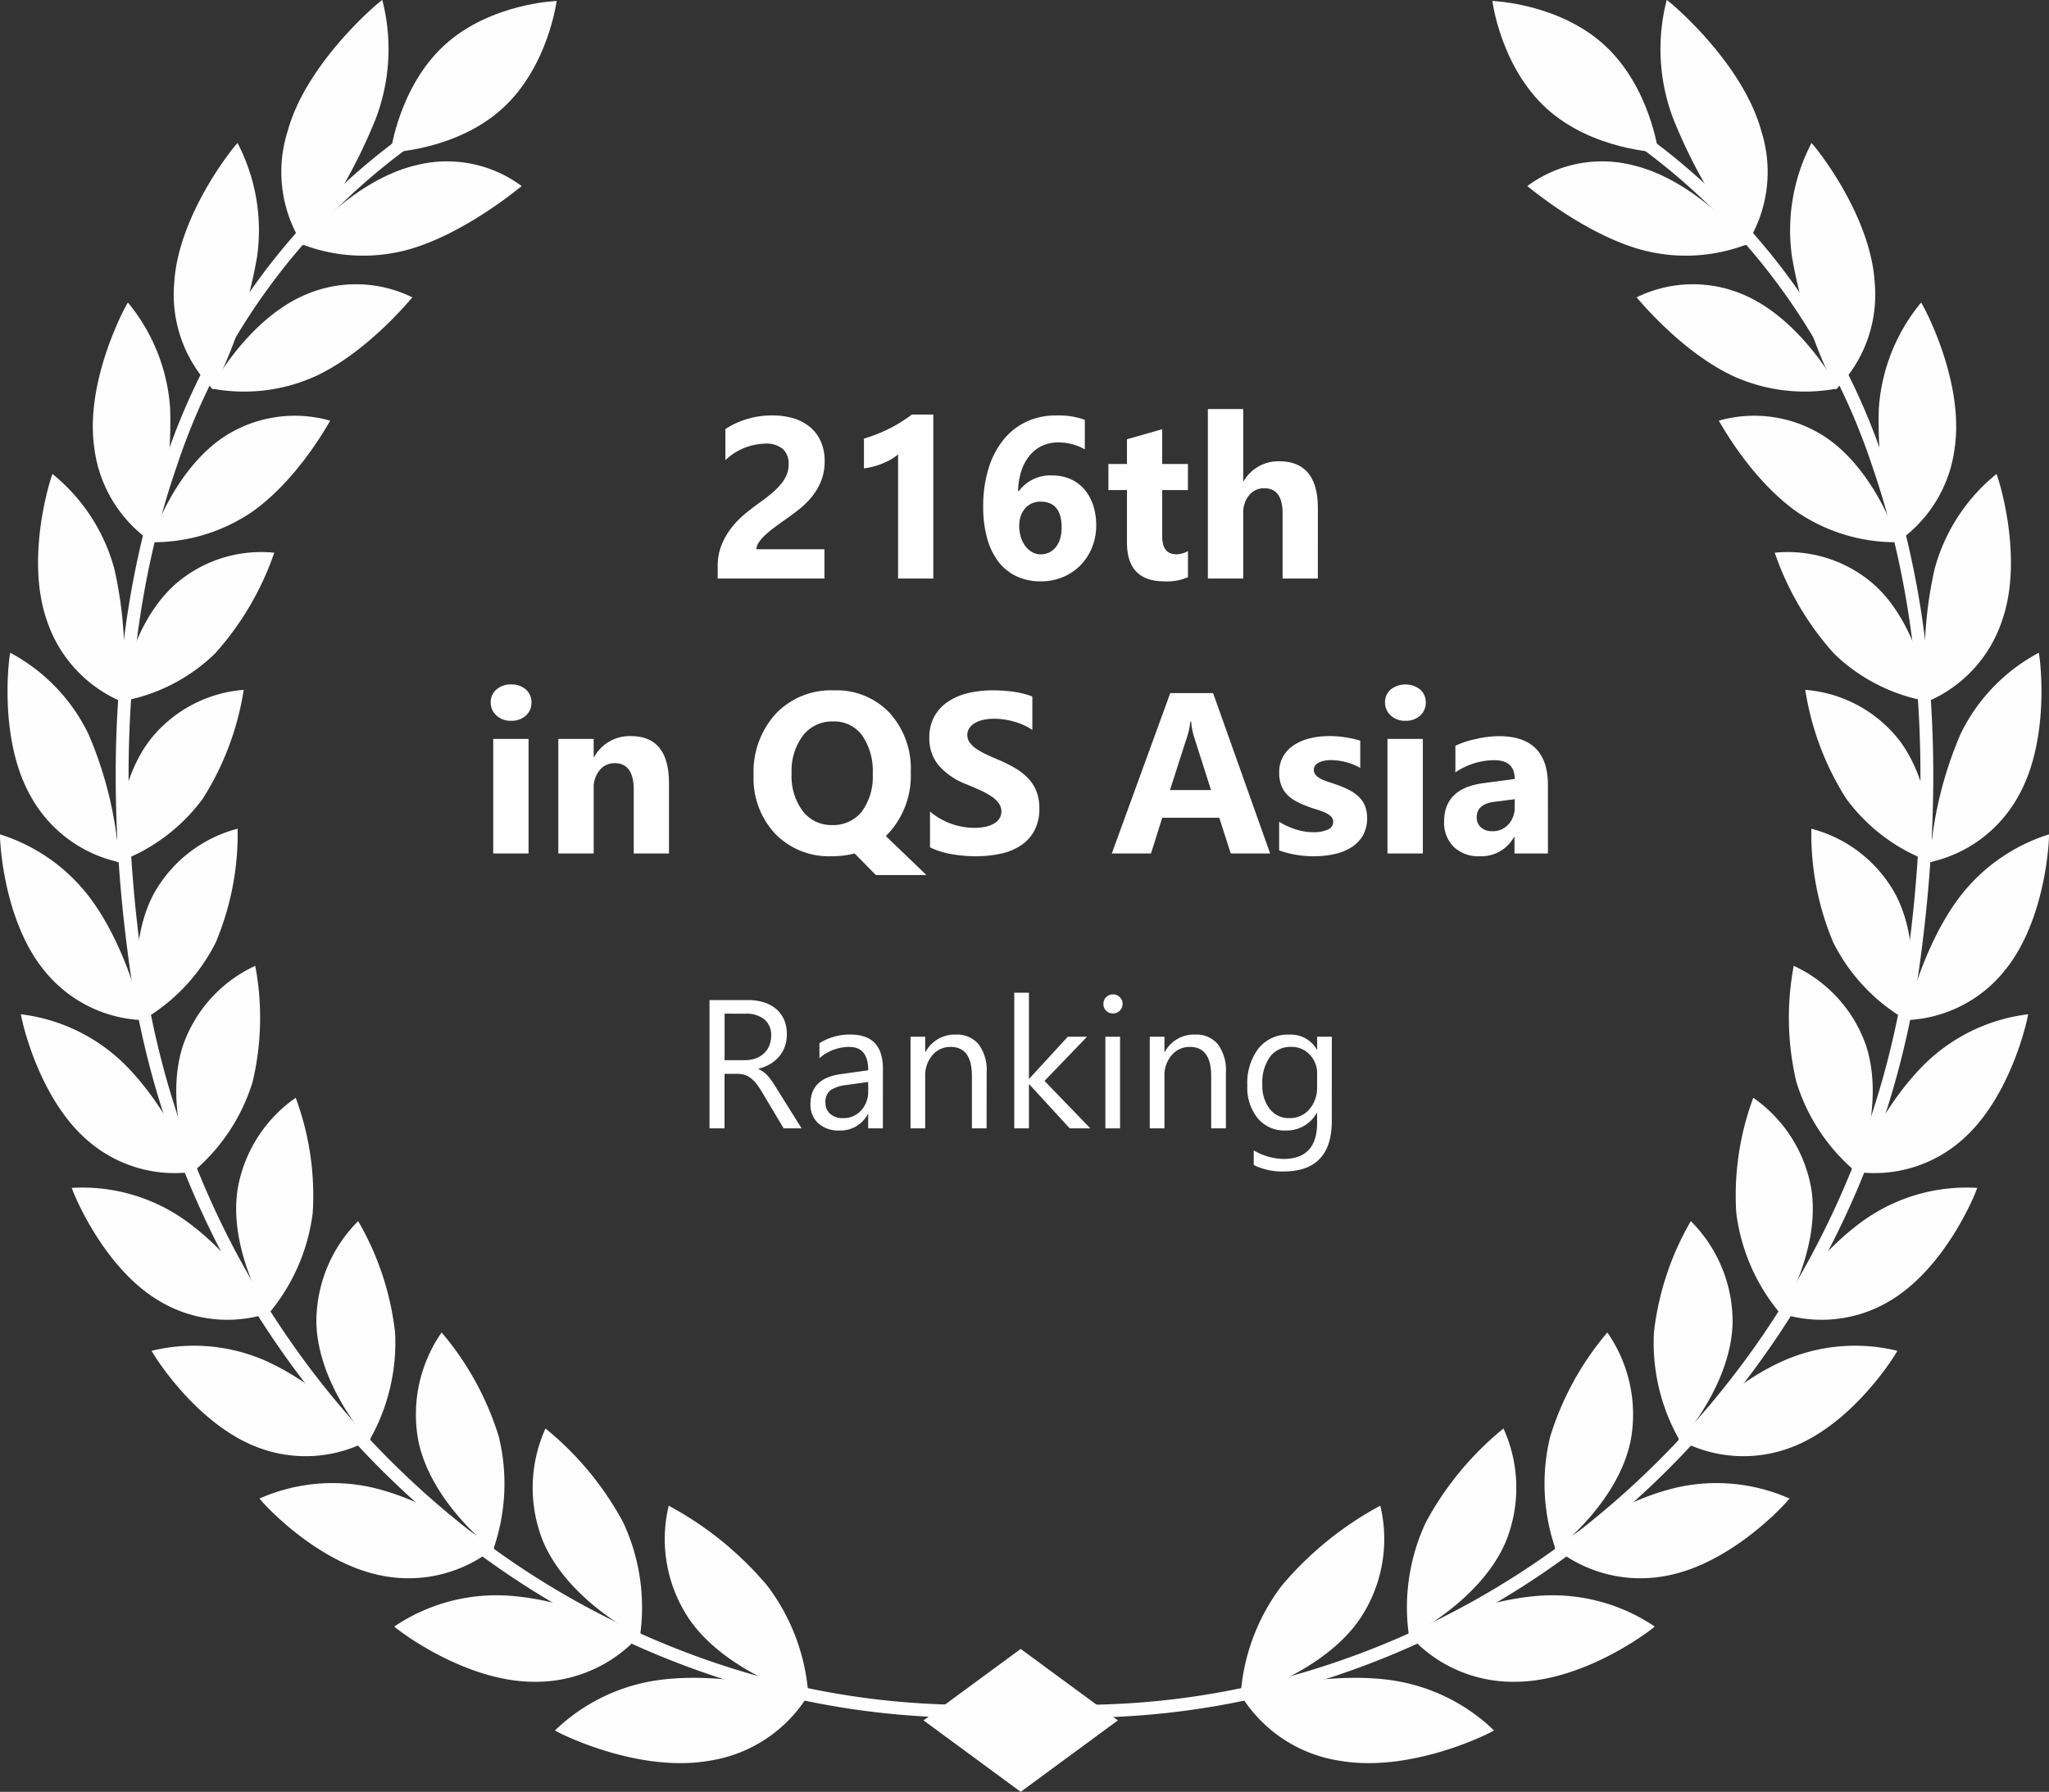 <svg xmlns="http://www.w3.org/2000/svg" width="178.842" height="156.437" viewBox="0 0 178.842 156.437">
  <rect x="0" y="0" width="178.842" height="156.437" fill="#333333" stroke="none"/>
  <g id="Group_7433" data-name="Group 7433" transform="translate(-1087 -1956.837)">
    <g id="Group_7423" data-name="Group 7423">
      <g id="Group_7403" data-name="Group 7403" transform="translate(421 -158.647)">
        <g id="Group_7395" data-name="Group 7395" transform="translate(666 2115.484)">
          <g id="Group_106" data-name="Group 106">
            <g id="Group_90" data-name="Group 90" transform="translate(87.907)">
              <path id="Path_30" data-name="Path 30" d="M262.5,41.064c4,3.65,4.721,9.377,4.721,9.377s-5.769-.191-9.771-3.841-4.721-9.377-4.721-9.377S258.5,37.414,262.5,41.064Z" transform="translate(-210.379 -37.139)" fill="#fefefe"/>
              <g id="Group_88" data-name="Group 88" transform="translate(20.327)">
                <g id="Group_76" data-name="Group 76" transform="translate(0 131.455)">
                  <path id="Path_31" data-name="Path 31" d="M221.738,250.99a17.809,17.809,0,0,0-3.607,9.656c-.013.066,7.229-1.959,10.48-6.834a12.489,12.489,0,0,0,1.715-9.788A29.531,29.531,0,0,0,221.738,250.99Z" transform="translate(-218.084 -244.025)" fill="#fefefe"/>
                  <path id="Path_32" data-name="Path 32" d="M226.786,274.927a12.291,12.291,0,0,1-8.726-5.843c.074.023,6.887-1.943,12.756-1.252a16.232,16.232,0,0,1,9.41,4.442C240.31,272.293,233.213,276.031,226.786,274.927Z" transform="translate(-218.06 -252.655)" fill="#fefefe"/>
                </g>
                <g id="Group_77" data-name="Group 77" transform="translate(14.563 124.713)">
                  <path id="Path_33" data-name="Path 33" d="M242.642,241.6a17.5,17.5,0,0,0-1.474,9.924c-.006.067,6.36-3.093,8.5-8.355a12.519,12.519,0,0,0-.252-9.755A27.129,27.129,0,0,0,242.642,241.6Z" transform="translate(-240.985 -233.412)" fill="#fefefe"/>
                  <path id="Path_34" data-name="Path 34" d="M250.463,263.891a12.117,12.117,0,0,1-9.319-4.184c.07.011,6.041-3.021,11.738-3.345a15.974,15.974,0,0,1,9.789,2.7C262.75,259.072,256.709,263.886,250.463,263.891Z" transform="translate(-241.043 -241.775)" fill="#fefefe"/>
                </g>
                <g id="Group_78" data-name="Group 78" transform="translate(26.57 116.333)">
                  <path id="Path_35" data-name="Path 35" d="M260.386,229.319a17.363,17.363,0,0,0,.486,9.851c0,.066,5.454-4.068,6.545-9.536a12.522,12.522,0,0,0-2.041-9.414A25.708,25.708,0,0,0,260.386,229.319Z" transform="translate(-259.887 -220.22)" fill="#fefefe"/>
                  <path id="Path_36" data-name="Path 36" d="M270.938,249.03a11.893,11.893,0,0,1-9.677-2.466c.064,0,5.161-3.944,10.584-5.236a15.724,15.724,0,0,1,9.928.94C281.846,242.26,276.9,247.966,270.938,249.03Z" transform="translate(-260.388 -227.772)" fill="#fefefe"/>
                </g>
                <g id="Group_79" data-name="Group 79" transform="translate(36.088 106.61)">
                  <path id="Path_37" data-name="Path 37" d="M274.907,214.63a17.2,17.2,0,0,0,2.268,9.472c.01.065,4.512-4.883,4.6-10.388a12.427,12.427,0,0,0-3.647-8.8A24.919,24.919,0,0,0,274.907,214.63Z" transform="translate(-274.87 -204.915)" fill="#fefefe"/>
                  <path id="Path_38" data-name="Path 38" d="M288.076,230.939a11.7,11.7,0,0,1-9.794-.723c.058-.01,4.249-4.712,9.291-6.913a15.557,15.557,0,0,1,9.82-.818C297.461,222.468,293.647,228.878,288.076,230.939Z" transform="translate(-276.114 -211.164)" fill="#fefefe"/>
                </g>
                <g id="Group_80" data-name="Group 80" transform="translate(43.227 95.841)">
                  <path id="Path_39" data-name="Path 39" d="M286.191,198.01a16.938,16.938,0,0,0,3.867,8.821c.018.062,3.531-5.536,2.683-10.923a12.236,12.236,0,0,0-5.064-7.946A24.528,24.528,0,0,0,286.191,198.01Z" transform="translate(-286.107 -187.962)" fill="#fefefe"/>
                  <path id="Path_40" data-name="Path 40" d="M301.744,210.206a11.574,11.574,0,0,1-9.665,1.01c.052-.019,3.3-5.325,7.857-8.362a15.519,15.519,0,0,1,9.461-2.532C309.46,200.294,306.815,207.225,301.744,210.206Z" transform="translate(-288.285 -192.454)" fill="#fefefe"/>
                </g>
                <g id="Group_81" data-name="Group 81" transform="translate(47.889 84.321)">
                  <path id="Path_41" data-name="Path 41" d="M294.108,179.939a16.589,16.589,0,0,0,5.276,7.933c.027.058,2.514-6.029.786-11.156a12,12,0,0,0-6.285-6.887A24.385,24.385,0,0,0,294.108,179.939Z" transform="translate(-293.446 -169.828)" fill="#fefefe"/>
                  <path id="Path_42" data-name="Path 42" d="M311.808,187.524a11.545,11.545,0,0,1-9.285,2.7c.047-.027,2.328-5.783,6.281-9.569a15.586,15.586,0,0,1,8.845-4.17C317.7,176.446,316.268,183.714,311.808,187.524Z" transform="translate(-296.756 -172.255)" fill="#fefefe"/>
                </g>
                <g id="Group_82" data-name="Group 82" transform="translate(49.865 72.351)">
                  <path id="Path_43" data-name="Path 43" d="M298.463,160.9a16.191,16.191,0,0,0,6.489,6.842c.035.054,1.458-6.359-1.089-11.1a11.756,11.756,0,0,0-7.306-5.658A24.462,24.462,0,0,0,298.463,160.9Z" transform="translate(-296.557 -150.984)" fill="#fefefe"/>
                  <path id="Path_44" data-name="Path 44" d="M318.132,163.675a11.583,11.583,0,0,1-8.646,4.307c.04-.034,1.317-6.086,4.559-10.524a15.73,15.73,0,0,1,7.965-5.694C322.059,151.719,321.868,159.138,318.132,163.675Z" transform="translate(-301.273 -151.268)" fill="#fefefe"/>
                </g>
                <g id="Group_83" data-name="Group 83" transform="translate(49.337 56.992)">
                  <path id="Path_45" data-name="Path 45" d="M299.28,141.375a15.829,15.829,0,0,0,7.5,5.583c.044.048.367-6.528-2.936-10.764a11.555,11.555,0,0,0-8.12-4.294A24.834,24.834,0,0,0,299.28,141.375Z" transform="translate(-295.726 -128.665)" fill="#fefefe"/>
                  <path id="Path_46" data-name="Path 46" d="M320.58,139.289a11.644,11.644,0,0,1-7.742,5.8,33.717,33.717,0,0,1,2.689-11.21,15.89,15.89,0,0,1,6.815-7.072C322.387,126.756,323.477,134.142,320.58,139.289Z" transform="translate(-301.967 -126.808)" fill="#fefefe"/>
                </g>
                <g id="Group_84" data-name="Group 84" transform="translate(46.668 41.384)">
                  <path id="Path_47" data-name="Path 47" d="M296.693,121.82A15.533,15.533,0,0,0,305,126.012c.053.041-.764-6.535-4.754-10.163a11.4,11.4,0,0,0-8.721-2.828A25.629,25.629,0,0,0,296.693,121.82Z" transform="translate(-291.524 -106.15)" fill="#fefefe"/>
                  <path id="Path_48" data-name="Path 48" d="M318.9,114.976a11.69,11.69,0,0,1-6.57,7.145,35.19,35.19,0,0,1,.67-11.616,16.031,16.031,0,0,1,5.391-8.268C318.429,102.181,320.84,109.349,318.9,114.976Z" transform="translate(-299.037 -102.237)" fill="#fefefe"/>
                </g>
                <g id="Group_85" data-name="Group 85" transform="translate(41.784 26.418)">
                  <path id="Path_49" data-name="Path 49" d="M290.583,102.57a15.309,15.309,0,0,0,8.9,2.7c.062.033-1.932-6.38-6.542-9.31a11.291,11.291,0,0,0-9.105-1.3C283.89,94.69,286.495,99.644,290.583,102.57Z" transform="translate(-283.835 -84.35)" fill="#fefefe"/>
                  <path id="Path_50" data-name="Path 50" d="M312.418,91.347a11.692,11.692,0,0,1-5.122,8.305,37.473,37.473,0,0,1-1.5-11.727,16.174,16.174,0,0,1,3.686-9.247C309.512,78.616,313.282,85.383,312.418,91.347Z" transform="translate(-291.824 -78.677)" fill="#fefefe"/>
                </g>
                <g id="Group_86" data-name="Group 86" transform="translate(34.608 12.49)">
                  <path id="Path_51" data-name="Path 51" d="M280.829,84.105a15.118,15.118,0,0,0,9.273,1.145c.071.024-3.138-6.061-8.3-8.216a11.162,11.162,0,0,0-9.264.268C272.6,77.32,276.231,81.881,280.829,84.105Z" transform="translate(-272.54 -63.829)" fill="#fefefe"/>
                  <path id="Path_52" data-name="Path 52" d="M301.043,69.015a11.666,11.666,0,0,1-3.392,9.245,41.037,41.037,0,0,1-3.826-11.532,16.462,16.462,0,0,1,1.693-9.974C295.543,56.688,300.708,62.87,301.043,69.015Z" transform="translate(-280.25 -56.753)" fill="#fefefe"/>
                </g>
                <g id="Group_87" data-name="Group 87" transform="translate(25.068)">
                  <path id="Path_53" data-name="Path 53" d="M267.31,66.948a14.87,14.87,0,0,0,9.423-.44c.08.014-4.381-5.578-10.017-6.9a10.949,10.949,0,0,0-9.195,1.83C257.594,61.451,262.276,65.485,267.31,66.948Z" transform="translate(-257.521 -45.19)" fill="#fefefe"/>
                  <path id="Path_54" data-name="Path 54" d="M284.655,48.592a11.724,11.724,0,0,1-1.377,9.933,46.655,46.655,0,0,1-6.307-11.018,17.137,17.137,0,0,1-.591-10.415C276.4,37.024,283,42.436,284.655,48.592Z" transform="translate(-264.208 -37.091)" fill="#fefefe"/>
                </g>
              </g>
              <g id="Group_89" data-name="Group 89" transform="translate(0 9.411)">
                <path id="Path_55" data-name="Path 55" d="M186.062,192.173l.1-1.118a68.96,68.96,0,0,0,27.443-3.067A72.662,72.662,0,0,0,237.6,174.851a76.333,76.333,0,0,0,27.138-49.344c2.093-16,1.019-30.259-3.191-42.379a56.533,56.533,0,0,0-23.928-30.27l.593-.953A57.629,57.629,0,0,1,262.606,82.76c4.268,12.287,5.359,26.718,3.244,42.893a77.452,77.452,0,0,1-27.538,50.065,73.779,73.779,0,0,1-24.362,13.339A70.078,70.078,0,0,1,186.062,192.173Z" transform="translate(-186.062 -51.905)" fill="#fefefe"/>
              </g>
            </g>
            <g id="Group_105" data-name="Group 105">
              <path id="Path_56" data-name="Path 56" d="M106.067,41.064c-4,3.65-4.721,9.377-4.721,9.377s5.769-.191,9.771-3.841,4.721-9.377,4.721-9.377S110.069,37.414,106.067,41.064Z" transform="translate(-67.255 -37.139)" fill="#fefefe"/>
              <g id="Group_103" data-name="Group 103">
                <g id="Group_91" data-name="Group 91" transform="translate(48.441 131.455)">
                  <path id="Path_57" data-name="Path 57" d="M147.949,250.99a17.812,17.812,0,0,1,3.606,9.656c.013.066-7.229-1.959-10.479-6.834a12.491,12.491,0,0,1-1.715-9.788A29.53,29.53,0,0,1,147.949,250.99Z" transform="translate(-129.436 -244.025)" fill="#fefefe"/>
                  <path id="Path_58" data-name="Path 58" d="M137.375,274.927a12.291,12.291,0,0,0,8.726-5.843c-.074.023-6.887-1.943-12.755-1.252a16.233,16.233,0,0,0-9.411,4.442C123.852,272.293,130.949,276.031,137.375,274.927Z" transform="translate(-123.935 -252.655)" fill="#fefefe"/>
                </g>
                <g id="Group_92" data-name="Group 92" transform="translate(34.416 124.713)">
                  <path id="Path_59" data-name="Path 59" d="M128.75,241.6a17.5,17.5,0,0,1,1.474,9.924c.006.067-6.36-3.093-8.5-8.355a12.519,12.519,0,0,1,.252-9.755A27.129,27.129,0,0,1,128.75,241.6Z" transform="translate(-108.779 -233.412)" fill="#fefefe"/>
                  <path id="Path_60" data-name="Path 60" d="M114.065,263.891a12.116,12.116,0,0,0,9.319-4.184c-.07.011-6.041-3.021-11.738-3.345a15.969,15.969,0,0,0-9.789,2.7C101.778,259.072,107.819,263.886,114.065,263.891Z" transform="translate(-101.857 -241.775)" fill="#fefefe"/>
                </g>
                <g id="Group_93" data-name="Group 93" transform="translate(22.652 116.333)">
                  <path id="Path_61" data-name="Path 61" d="M112.046,229.319a17.366,17.366,0,0,1-.487,9.851c0,.066-5.454-4.068-6.545-9.536a12.522,12.522,0,0,1,2.041-9.414A25.7,25.7,0,0,1,112.046,229.319Z" transform="translate(-91.16 -220.22)" fill="#fefefe"/>
                  <path id="Path_62" data-name="Path 62" d="M94.174,249.03a11.893,11.893,0,0,0,9.677-2.466c-.064,0-5.161-3.944-10.583-5.236a15.723,15.723,0,0,0-9.928.94C83.266,242.26,88.212,247.966,94.174,249.03Z" transform="translate(-83.339 -227.772)" fill="#fefefe"/>
                </g>
                <g id="Group_94" data-name="Group 94" transform="translate(13.24 106.61)">
                  <path id="Path_63" data-name="Path 63" d="M98.014,214.63a17.193,17.193,0,0,1-2.269,9.472c-.01.065-4.512-4.883-4.6-10.388a12.427,12.427,0,0,1,3.647-8.8A24.925,24.925,0,0,1,98.014,214.63Z" transform="translate(-76.771 -204.915)" fill="#fefefe"/>
                  <path id="Path_64" data-name="Path 64" d="M77.839,230.939a11.694,11.694,0,0,0,9.794-.723c-.058-.01-4.249-4.712-9.291-6.913a15.557,15.557,0,0,0-9.82-.818C68.455,222.468,72.269,228.878,77.839,230.939Z" transform="translate(-68.522 -211.164)" fill="#fefefe"/>
                </g>
                <g id="Group_95" data-name="Group 95" transform="translate(6.268 95.841)">
                  <path id="Path_65" data-name="Path 65" d="M86.812,198.01a16.932,16.932,0,0,1-3.867,8.821c-.018.062-3.531-5.536-2.683-10.923a12.239,12.239,0,0,1,5.064-7.946A24.527,24.527,0,0,1,86.812,198.01Z" transform="translate(-65.784 -187.962)" fill="#fefefe"/>
                  <path id="Path_66" data-name="Path 66" d="M65.2,210.206a11.573,11.573,0,0,0,9.665,1.01c-.052-.019-3.3-5.325-7.857-8.362a15.52,15.52,0,0,0-9.461-2.532C57.485,200.294,60.13,207.225,65.2,210.206Z" transform="translate(-57.546 -192.454)" fill="#fefefe"/>
                </g>
                <g id="Group_96" data-name="Group 96" transform="translate(1.826 84.321)">
                  <path id="Path_67" data-name="Path 67" d="M78.569,179.939a16.59,16.59,0,0,1-5.276,7.933c-.027.058-2.514-6.029-.785-11.156a12,12,0,0,1,6.285-6.887A24.4,24.4,0,0,1,78.569,179.939Z" transform="translate(-58.339 -169.828)" fill="#fefefe"/>
                  <path id="Path_68" data-name="Path 68" d="M56.4,187.524a11.545,11.545,0,0,0,9.285,2.7c-.047-.027-2.328-5.783-6.281-9.569a15.586,15.586,0,0,0-8.845-4.17C50.5,176.446,51.936,183.714,56.4,187.524Z" transform="translate(-50.554 -172.255)" fill="#fefefe"/>
                </g>
                <g id="Group_97" data-name="Group 97" transform="translate(0 72.351)">
                  <path id="Path_69" data-name="Path 69" d="M73.361,160.9a16.191,16.191,0,0,1-6.49,6.842c-.035.054-1.459-6.359,1.089-11.1a11.759,11.759,0,0,1,7.306-5.658A24.469,24.469,0,0,1,73.361,160.9Z" transform="translate(-54.524 -150.984)" fill="#fefefe"/>
                  <path id="Path_70" data-name="Path 70" d="M51.563,163.675a11.583,11.583,0,0,0,8.646,4.307c-.04-.034-1.317-6.086-4.559-10.524a15.728,15.728,0,0,0-7.965-5.694C47.635,151.719,47.827,159.138,51.563,163.675Z" transform="translate(-47.68 -151.268)" fill="#fefefe"/>
                </g>
                <g id="Group_98" data-name="Group 98" transform="translate(0.658 56.992)">
                  <path id="Path_71" data-name="Path 71" d="M71.245,141.375a15.83,15.83,0,0,1-7.5,5.583c-.044.048-.367-6.528,2.936-10.764A11.555,11.555,0,0,1,74.8,131.9,24.853,24.853,0,0,1,71.245,141.375Z" transform="translate(-54.187 -128.665)" fill="#fefefe"/>
                  <path id="Path_72" data-name="Path 72" d="M50.715,139.289a11.644,11.644,0,0,0,7.742,5.8,33.7,33.7,0,0,0-2.689-11.21,15.889,15.889,0,0,0-6.816-7.072C48.909,126.756,47.818,134.142,50.715,139.289Z" transform="translate(-48.716 -126.808)" fill="#fefefe"/>
                </g>
                <g id="Group_99" data-name="Group 99" transform="translate(3.322 41.384)">
                  <path id="Path_73" data-name="Path 73" d="M72.457,121.82a15.531,15.531,0,0,1-8.307,4.191c-.053.041.764-6.535,4.754-10.163a11.4,11.4,0,0,1,8.721-2.828A25.6,25.6,0,0,1,72.457,121.82Z" transform="translate(-57.009 -106.15)" fill="#fefefe"/>
                  <path id="Path_74" data-name="Path 74" d="M53.664,114.976a11.69,11.69,0,0,0,6.57,7.145,35.189,35.189,0,0,0-.67-11.616,16.031,16.031,0,0,0-5.391-8.268C54.135,102.181,51.724,109.349,53.664,114.976Z" transform="translate(-52.91 -102.237)" fill="#fefefe"/>
                </g>
                <g id="Group_100" data-name="Group 100" transform="translate(8.101 26.418)">
                  <path id="Path_75" data-name="Path 75" d="M77.321,102.57a15.309,15.309,0,0,1-8.9,2.7c-.062.033,1.932-6.38,6.542-9.31a11.293,11.293,0,0,1,9.106-1.3C84.015,94.69,81.409,99.644,77.321,102.57Z" transform="translate(-63.346 -84.35)" fill="#fefefe"/>
                  <path id="Path_76" data-name="Path 76" d="M60.561,91.347a11.692,11.692,0,0,0,5.122,8.305,37.452,37.452,0,0,0,1.5-11.727A16.175,16.175,0,0,0,63.5,78.678C63.468,78.616,59.7,85.383,60.561,91.347Z" transform="translate(-60.433 -78.677)" fill="#fefefe"/>
                </g>
                <g id="Group_101" data-name="Group 101" transform="translate(15.181 12.49)">
                  <path id="Path_77" data-name="Path 77" d="M85.977,84.105A15.12,15.12,0,0,1,76.7,85.251c-.071.024,3.138-6.061,8.3-8.216a11.162,11.162,0,0,1,9.264.268C94.2,77.32,90.573,81.881,85.977,84.105Z" transform="translate(-73.446 -63.829)" fill="#fefefe"/>
                  <path id="Path_78" data-name="Path 78" d="M71.6,69.015A11.663,11.663,0,0,0,75,78.26a41.083,41.083,0,0,0,3.826-11.532,16.459,16.459,0,0,0-1.694-9.974C77.1,56.688,71.938,62.87,71.6,69.015Z" transform="translate(-71.577 -56.753)" fill="#fefefe"/>
                </g>
                <g id="Group_102" data-name="Group 102" transform="translate(24.591)">
                  <path id="Path_79" data-name="Path 79" d="M98.548,66.948a14.869,14.869,0,0,1-9.423-.44c-.08.014,4.381-5.578,10.017-6.9a10.949,10.949,0,0,1,9.195,1.83C108.264,61.451,103.581,65.485,98.548,66.948Z" transform="translate(-87.388 -45.19)" fill="#fefefe"/>
                  <path id="Path_80" data-name="Path 80" d="M86.893,48.592a11.726,11.726,0,0,0,1.377,9.933,46.655,46.655,0,0,0,6.307-11.018,17.136,17.136,0,0,0,.591-10.415C95.15,37.024,88.552,42.436,86.893,48.592Z" transform="translate(-86.391 -37.091)" fill="#fefefe"/>
                </g>
              </g>
              <g id="Group_104" data-name="Group 104" transform="translate(10.099 9.411)">
                <path id="Path_81" data-name="Path 81" d="M144.414,192.173l-.1-1.118a68.96,68.96,0,0,1-27.443-3.067,72.669,72.669,0,0,1-23.992-13.137,76.336,76.336,0,0,1-27.138-49.344c-2.093-16-1.019-30.259,3.191-42.379a56.531,56.531,0,0,1,23.929-30.27l-.594-.953A57.629,57.629,0,0,0,67.869,82.76c-4.268,12.287-5.359,26.718-3.244,42.893a77.452,77.452,0,0,0,27.538,50.065,73.779,73.779,0,0,0,24.362,13.339A70.08,70.08,0,0,0,144.414,192.173Z" transform="translate(-63.578 -51.905)" fill="#fefefe"/>
              </g>
            </g>
          </g>
          <path id="Path_82" data-name="Path 82" d="M183.05,263.711l-8.483,6.238,8.483,6.238,8.483-6.238Z" transform="translate(-93.962 -119.751)" fill="#fefefe"/>
        </g>
        <path id="Path_6746" data-name="Path 6746" d="M-22.979-2.559h5.938V0h-9.316V-1.055A4.909,4.909,0,0,1-26-2.983a6.4,6.4,0,0,1,.908-1.533,7.878,7.878,0,0,1,1.2-1.2q.649-.522,1.235-.942.615-.439,1.079-.84a6.149,6.149,0,0,0,.781-.8,3.026,3.026,0,0,0,.474-.8,2.382,2.382,0,0,0,.156-.864,1.737,1.737,0,0,0-.508-1.357,2.258,2.258,0,0,0-1.553-.459,5.215,5.215,0,0,0-3.457,1.436v-2.715a7.421,7.421,0,0,1,4.121-1.182,6.086,6.086,0,0,1,1.909.278,4.039,4.039,0,0,1,1.431.8,3.4,3.4,0,0,1,.894,1.255,4.235,4.235,0,0,1,.308,1.646,4.64,4.64,0,0,1-.3,1.719,5.281,5.281,0,0,1-.791,1.367A7.175,7.175,0,0,1-19.248-6.05q-.645.513-1.338.991-.469.332-.9.659a8.564,8.564,0,0,0-.767.645,3.5,3.5,0,0,0-.527.62A1.07,1.07,0,0,0-22.979-2.559ZM-7.539-14.316V0h-3.076V-10.84a3.684,3.684,0,0,1-.6.425,6.2,6.2,0,0,1-.737.361,6.584,6.584,0,0,1-.811.273,5.92,5.92,0,0,1-.83.161v-2.6a12.832,12.832,0,0,0,2.266-.9,12.893,12.893,0,0,0,1.924-1.2ZM6.68-4.658a5.133,5.133,0,0,1-.361,1.934A4.72,4.72,0,0,1,5.313-1.167,4.654,4.654,0,0,1,3.779-.132,4.937,4.937,0,0,1,1.836.244,4.9,4.9,0,0,1-.278-.2,4.268,4.268,0,0,1-1.855-1.47a5.959,5.959,0,0,1-.986-2.046A10.111,10.111,0,0,1-3.184-6.26a11.3,11.3,0,0,1,.444-3.276,7.522,7.522,0,0,1,1.27-2.515,5.7,5.7,0,0,1,2-1.616,5.939,5.939,0,0,1,2.637-.571,6.651,6.651,0,0,1,2.52.381v2.578a4.62,4.62,0,0,0-2.324-.605,3.248,3.248,0,0,0-1.416.3,3.13,3.13,0,0,0-1.089.859A4.155,4.155,0,0,0,.142-9.38,5.976,5.976,0,0,0-.137-7.627h.059A3.4,3.4,0,0,1,2.861-9a3.83,3.83,0,0,1,1.572.313,3.411,3.411,0,0,1,1.2.884,4.054,4.054,0,0,1,.771,1.372A5.474,5.474,0,0,1,6.68-4.658Zm-3.018.2q0-2.256-1.846-2.256a1.811,1.811,0,0,0-.762.156,1.7,1.7,0,0,0-.586.439,2,2,0,0,0-.376.669A2.629,2.629,0,0,0-.039-4.6,3.3,3.3,0,0,0,.1-3.633a2.568,2.568,0,0,0,.386.786,1.91,1.91,0,0,0,.591.532,1.508,1.508,0,0,0,.762.2,1.649,1.649,0,0,0,.757-.171,1.7,1.7,0,0,0,.576-.479,2.2,2.2,0,0,0,.366-.742A3.385,3.385,0,0,0,3.662-4.463ZM14.688-.117a4.561,4.561,0,0,1-2.061.361q-3.262,0-3.262-3.389v-4.58H7.744V-10H9.365v-2.158l3.076-.879V-10h2.246v2.275H12.441v4.043q0,1.563,1.24,1.563A2.091,2.091,0,0,0,14.688-2.4ZM26.025,0H22.949V-5.684q0-2.2-1.6-2.2a1.639,1.639,0,0,0-1.328.615A2.373,2.373,0,0,0,19.512-5.7V0H16.426V-14.8h3.086v6.289h.039a3.507,3.507,0,0,1,3.076-1.729q3.4,0,3.4,4.1ZM-44.39,12.418a1.8,1.8,0,0,1-1.279-.464,1.5,1.5,0,0,1-.5-1.138,1.441,1.441,0,0,1,.5-1.133,1.862,1.862,0,0,1,1.279-.439,1.858,1.858,0,0,1,1.284.439,1.448,1.448,0,0,1,.493,1.133,1.489,1.489,0,0,1-.493,1.152A1.833,1.833,0,0,1-44.39,12.418ZM-42.866,24h-3.086V14h3.086Zm12.256,0h-3.076V18.443q0-2.324-1.66-2.324a1.647,1.647,0,0,0-1.318.615,2.344,2.344,0,0,0-.518,1.563V24h-3.086V14h3.086v1.582h.039a3.536,3.536,0,0,1,3.213-1.826q3.32,0,3.32,4.121Zm14.18.244a6.527,6.527,0,0,1-4.9-1.953,7.068,7.068,0,0,1-1.895-5.107A7.554,7.554,0,0,1-21.3,11.813a6.641,6.641,0,0,1,5.1-2.051,6.341,6.341,0,0,1,4.844,1.963A7.2,7.2,0,0,1-9.507,16.9a7.422,7.422,0,0,1-1.924,5.322q-.068.068-.127.132a1.508,1.508,0,0,1-.127.122l3.545,3.408h-4.414L-14.409,24A7.856,7.856,0,0,1-16.431,24.244Zm.137-11.768a3.187,3.187,0,0,0-2.637,1.25,5.171,5.171,0,0,0-.977,3.291,5.1,5.1,0,0,0,.977,3.291,3.129,3.129,0,0,0,2.559,1.211,3.166,3.166,0,0,0,2.588-1.172,5.085,5.085,0,0,0,.957-3.271,5.487,5.487,0,0,0-.928-3.389A3.008,3.008,0,0,0-16.294,12.477Zm8.467,10.986V20.338a6,6,0,0,0,1.846,1.069,5.933,5.933,0,0,0,2.012.356,4.461,4.461,0,0,0,1.04-.107,2.436,2.436,0,0,0,.742-.3,1.3,1.3,0,0,0,.444-.449,1.121,1.121,0,0,0,.146-.562,1.214,1.214,0,0,0-.234-.732,2.522,2.522,0,0,0-.64-.6,6.684,6.684,0,0,0-.962-.527q-.557-.254-1.2-.518A6.13,6.13,0,0,1-7.08,16.3a3.646,3.646,0,0,1-.806-2.383,3.8,3.8,0,0,1,.439-1.88,3.732,3.732,0,0,1,1.2-1.294A5.364,5.364,0,0,1-4.5,10a9.007,9.007,0,0,1,2.109-.239,12.687,12.687,0,0,1,1.938.132,7.623,7.623,0,0,1,1.558.405v2.92a4.71,4.71,0,0,0-.767-.43,6.074,6.074,0,0,0-.854-.308,6.518,6.518,0,0,0-.874-.181,6.186,6.186,0,0,0-.825-.059,4.3,4.3,0,0,0-.977.1,2.5,2.5,0,0,0-.742.288,1.433,1.433,0,0,0-.469.444,1.053,1.053,0,0,0-.166.581,1.11,1.11,0,0,0,.186.63,2.128,2.128,0,0,0,.527.527,5.6,5.6,0,0,0,.83.488q.488.239,1.1.493a12.3,12.3,0,0,1,1.509.747,5.364,5.364,0,0,1,1.147.894,3.481,3.481,0,0,1,.732,1.138,4.02,4.02,0,0,1,.254,1.489,3.989,3.989,0,0,1-.444,1.968A3.607,3.607,0,0,1,.073,23.321a5.23,5.23,0,0,1-1.772.708,10.244,10.244,0,0,1-2.134.215,11.865,11.865,0,0,1-2.192-.2A6.618,6.618,0,0,1-7.827,23.463ZM21.86,24H18.423l-1-3.115h-4.98L11.46,24H8.042l5.1-14h3.74ZM16.7,18.463l-1.5-4.707a6.134,6.134,0,0,1-.234-1.26h-.078a5.341,5.341,0,0,1-.244,1.221L13.12,18.463Zm5.947,5.273v-2.5a6.57,6.57,0,0,0,1.519.684,5.035,5.035,0,0,0,1.431.225,3.068,3.068,0,0,0,1.294-.225.726.726,0,0,0,.474-.684.632.632,0,0,0-.215-.488,2,2,0,0,0-.552-.342,6.261,6.261,0,0,0-.737-.264q-.4-.117-.771-.264a7.392,7.392,0,0,1-1.05-.483,3.034,3.034,0,0,1-.762-.6A2.361,2.361,0,0,1,22.813,18a3.157,3.157,0,0,1-.161-1.064,2.74,2.74,0,0,1,.366-1.445,2.991,2.991,0,0,1,.977-.991,4.462,4.462,0,0,1,1.4-.566,7.281,7.281,0,0,1,1.636-.181,9.076,9.076,0,0,1,1.348.1,10.059,10.059,0,0,1,1.348.3v2.383a4.87,4.87,0,0,0-1.255-.513,5.294,5.294,0,0,0-1.313-.171,2.91,2.91,0,0,0-.571.054,1.882,1.882,0,0,0-.474.156.87.87,0,0,0-.322.264.607.607,0,0,0-.117.366.677.677,0,0,0,.176.469,1.527,1.527,0,0,0,.459.337,4.531,4.531,0,0,0,.63.254q.347.112.688.229a8.951,8.951,0,0,1,1.113.469,3.56,3.56,0,0,1,.854.6,2.339,2.339,0,0,1,.547.8,3.2,3.2,0,0,1-.2,2.612,3.088,3.088,0,0,1-1.025,1.025,4.65,4.65,0,0,1-1.475.576,8.175,8.175,0,0,1-1.733.181A8.936,8.936,0,0,1,22.651,23.736ZM33.667,12.418a1.8,1.8,0,0,1-1.279-.464,1.5,1.5,0,0,1-.5-1.138,1.441,1.441,0,0,1,.5-1.133,2.089,2.089,0,0,1,2.563,0,1.448,1.448,0,0,1,.493,1.133,1.489,1.489,0,0,1-.493,1.152A1.833,1.833,0,0,1,33.667,12.418ZM35.19,24H32.1V14H35.19Zm10.918,0h-2.92V22.564h-.039a3.259,3.259,0,0,1-2.979,1.68,3.116,3.116,0,0,1-2.29-.825,2.957,2.957,0,0,1-.835-2.2q0-2.91,3.447-3.359l2.715-.361q0-1.641-1.777-1.641a6.067,6.067,0,0,0-3.4,1.064V14.6a7.646,7.646,0,0,1,1.763-.586,9.266,9.266,0,0,1,2.036-.254q4.277,0,4.277,4.268Zm-2.9-4.062v-.674l-1.816.234q-1.5.2-1.5,1.357a1.122,1.122,0,0,0,.366.864,1.407,1.407,0,0,0,.991.337,1.827,1.827,0,0,0,1.416-.6A2.169,2.169,0,0,0,43.208,19.938ZM-19.035,48H-20.6l-1.875-3.141a6.84,6.84,0,0,0-.5-.746,2.85,2.85,0,0,0-.5-.5,1.718,1.718,0,0,0-.547-.285,2.249,2.249,0,0,0-.66-.09h-1.078V48h-1.312V36.8h3.344a4.765,4.765,0,0,1,1.355.184,3.033,3.033,0,0,1,1.078.559,2.6,2.6,0,0,1,.715.934,3.1,3.1,0,0,1,.258,1.309,3.151,3.151,0,0,1-.176,1.074,2.805,2.805,0,0,1-.5.871,3.031,3.031,0,0,1-.781.652A3.988,3.988,0,0,1-22.8,42.8v.031a2.363,2.363,0,0,1,.488.285,2.687,2.687,0,0,1,.395.379,5.019,5.019,0,0,1,.371.5q.184.277.41.645Zm-6.719-10.016v4.063h1.781a2.7,2.7,0,0,0,.91-.148,2.107,2.107,0,0,0,.723-.426,1.931,1.931,0,0,0,.477-.68,2.275,2.275,0,0,0,.172-.9,1.756,1.756,0,0,0-.582-1.4,2.5,2.5,0,0,0-1.684-.5ZM-11.941,48h-1.281V46.75h-.031a2.682,2.682,0,0,1-2.461,1.438,2.63,2.63,0,0,1-1.871-.633,2.192,2.192,0,0,1-.676-1.68q0-2.242,2.641-2.609l2.4-.336q0-2.039-1.648-2.039a3.938,3.938,0,0,0-2.609.984V40.563a4.958,4.958,0,0,1,2.719-.75q2.82,0,2.82,2.984Zm-1.281-4.047-1.93.266a3.133,3.133,0,0,0-1.344.441,1.273,1.273,0,0,0-.453,1.121,1.221,1.221,0,0,0,.418.957,1.615,1.615,0,0,0,1.113.371,2.056,2.056,0,0,0,1.574-.668,2.387,2.387,0,0,0,.621-1.691ZM-2.887,48H-4.168V43.438q0-2.547-1.859-2.547a2.017,2.017,0,0,0-1.59.723,2.679,2.679,0,0,0-.629,1.824V48H-9.527V40h1.281v1.328h.031A2.887,2.887,0,0,1-5.59,39.813a2.448,2.448,0,0,1,2.008.848,3.776,3.776,0,0,1,.7,2.449Zm9.055,0h-1.8L.84,44.156H.809V48H-.473V36.156H.809v7.508H.84L4.2,40h1.68L2.168,43.859ZM8.137,37.969a.812.812,0,0,1-.586-.234.791.791,0,0,1-.242-.594.821.821,0,0,1,.828-.836.827.827,0,0,1,.6.238.835.835,0,0,1,0,1.184A.82.82,0,0,1,8.137,37.969ZM8.762,48H7.48V40H8.762ZM18,48H16.715V43.438q0-2.547-1.859-2.547a2.017,2.017,0,0,0-1.59.723,2.679,2.679,0,0,0-.629,1.824V48H11.355V40h1.281v1.328h.031a2.887,2.887,0,0,1,2.625-1.516,2.448,2.448,0,0,1,2.008.848,3.776,3.776,0,0,1,.7,2.449Zm9.242-.641q0,4.406-4.219,4.406a5.664,5.664,0,0,1-2.594-.562V49.922a5.327,5.327,0,0,0,2.578.75q2.953,0,2.953-3.141v-.875h-.031a3,3,0,0,1-2.75,1.531,3,3,0,0,1-2.4-1.066,4.263,4.263,0,0,1-.91-2.863,4.981,4.981,0,0,1,.98-3.242,3.275,3.275,0,0,1,2.684-1.2,2.608,2.608,0,0,1,2.4,1.3h.031V40h1.281Zm-1.281-2.977V43.2a2.289,2.289,0,0,0-.645-1.633,2.122,2.122,0,0,0-1.605-.68,2.225,2.225,0,0,0-1.859.863,3.853,3.853,0,0,0-.672,2.418,3.308,3.308,0,0,0,.645,2.137,2.082,2.082,0,0,0,1.707.8,2.23,2.23,0,0,0,1.754-.766A2.854,2.854,0,0,0,25.957,44.383Z" transform="translate(755 2165.995)" fill="#fff"/>
      </g>
    </g>
  </g>
</svg>
